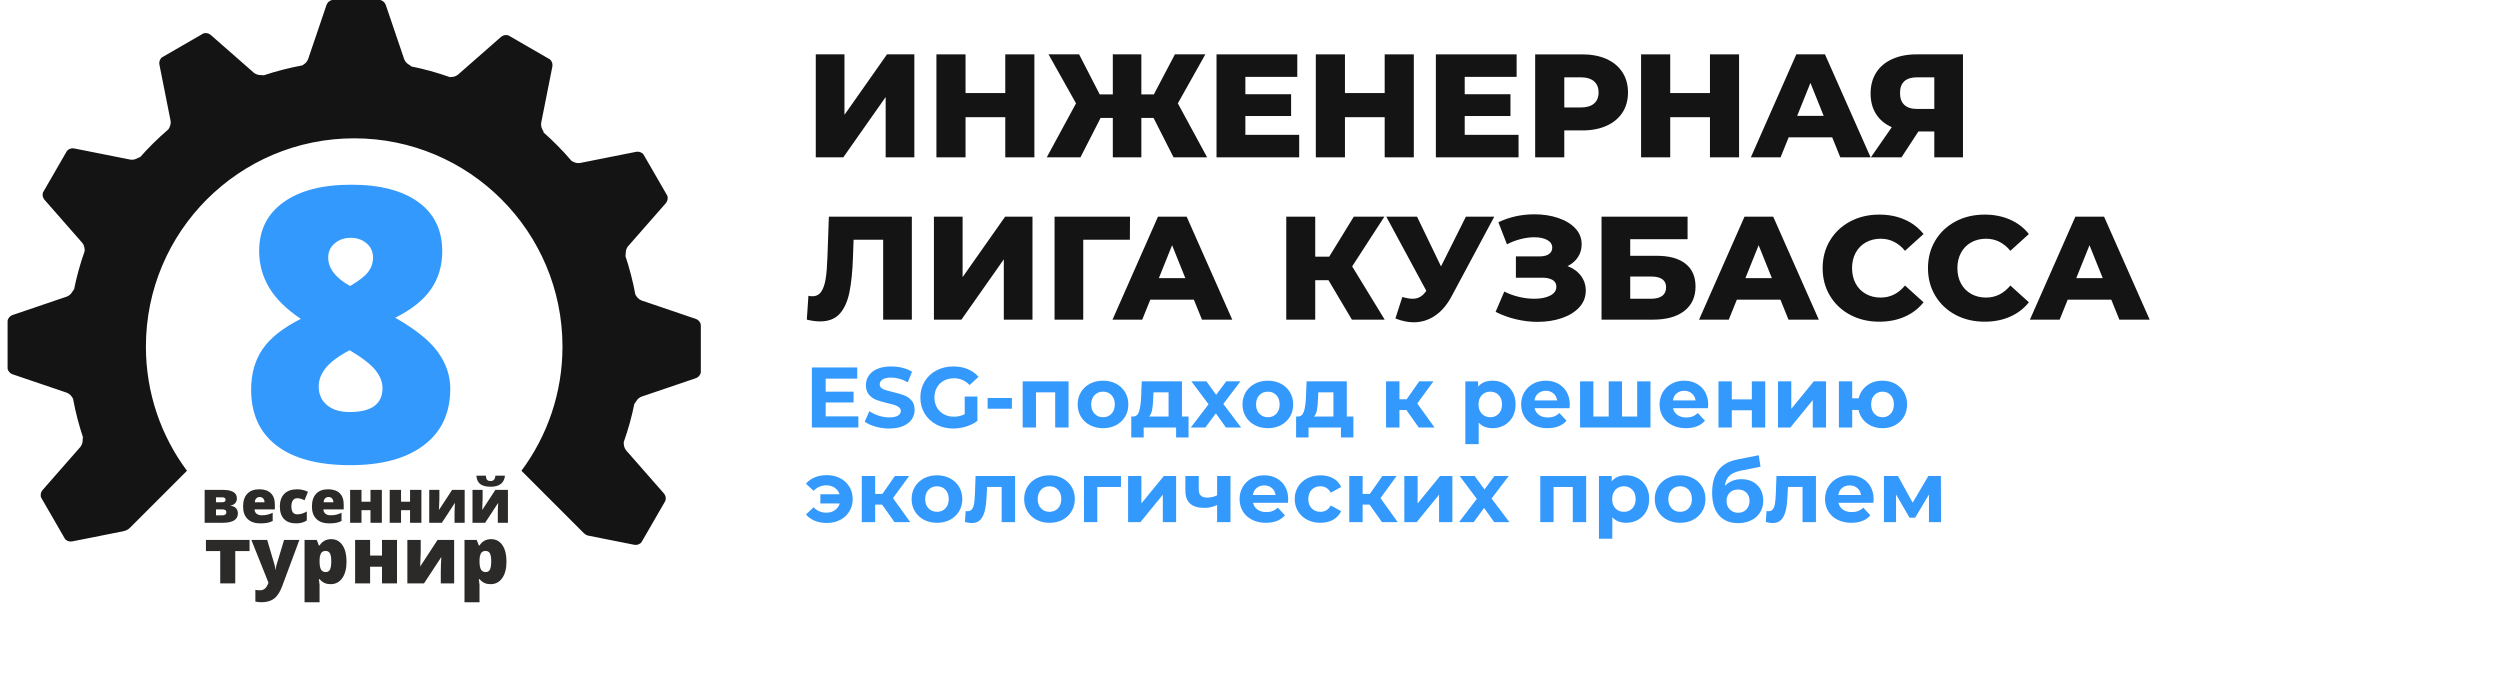 <?xml version="1.0" encoding="UTF-8"?> <svg xmlns="http://www.w3.org/2000/svg" xmlns:xlink="http://www.w3.org/1999/xlink" xmlns:xodm="http://www.corel.com/coreldraw/odm/2003" xml:space="preserve" width="3036px" height="850px" version="1.1" style="shape-rendering:geometricPrecision; text-rendering:geometricPrecision; image-rendering:optimizeQuality; fill-rule:evenodd; clip-rule:evenodd" viewBox="0 0 1399.69 391.92"> <defs> <style type="text/css"> .fil4 {fill:none} .fil3 {fill:#141414} .fil2 {fill:#2B2A29;fill-rule:nonzero} .fil0 {fill:#141414;fill-rule:nonzero} .fil1 {fill:#3399FD;fill-rule:nonzero} </style> </defs> <g id="Слой_x0020_1">  <polygon class="fil0" points="456.71,30.44 472.77,30.44 472.77,64.3 496.58,30.44 511.9,30.44 511.9,88.1 495.84,88.1 495.84,54.33 472.12,88.1 456.71,88.1 "></polygon> <polygon id="1" class="fil0" points="579.12,30.44 579.12,88.1 562.81,88.1 562.81,65.62 540.57,65.62 540.57,88.1 524.26,88.1 524.26,30.44 540.57,30.44 540.57,52.11 562.81,52.11 562.81,30.44 "></polygon> <polygon id="2" class="fil0" points="645.84,66.03 639.01,66.03 639.01,88.1 623.03,88.1 623.03,66.03 616.19,66.03 604.9,88.1 586.04,88.1 602.43,57.87 587.03,30.44 604.16,30.44 615.69,52.85 623.03,52.85 623.03,30.44 639.01,30.44 639.01,52.85 646.01,52.85 657.79,30.44 674.84,30.44 659.44,57.87 675.83,88.1 657.05,88.1 "></polygon> <polygon id="3" class="fil0" points="727.39,75.5 727.39,88.1 681.1,88.1 681.1,30.44 726.32,30.44 726.32,43.04 697.25,43.04 697.25,52.76 722.86,52.76 722.86,64.96 697.25,64.96 697.25,75.5 "></polygon> <polygon id="4" class="fil0" points="791.57,30.44 791.57,88.1 775.26,88.1 775.26,65.62 753.01,65.62 753.01,88.1 736.7,88.1 736.7,30.44 753.01,30.44 753.01,52.11 775.26,52.11 775.26,30.44 "></polygon> <polygon id="5" class="fil0" points="850.22,75.5 850.22,88.1 803.92,88.1 803.92,30.44 849.14,30.44 849.14,43.04 820.07,43.04 820.07,52.76 845.69,52.76 845.69,64.96 820.07,64.96 820.07,75.5 "></polygon> <path id="6" class="fil0" d="M885.88 30.44c5.22,0 9.75,0.87 13.6,2.6 3.84,1.73 6.81,4.2 8.89,7.41 2.09,3.21 3.13,6.99 3.13,11.33 0,4.34 -1.04,8.1 -3.13,11.28 -2.08,3.19 -5.05,5.64 -8.89,7.37 -3.85,1.73 -8.38,2.6 -13.6,2.6l-10.05 0 0 15.07 -16.31 0 0 -57.66 26.36 0zm-0.98 29.74c3.35,0 5.87,-0.73 7.57,-2.18 1.71,-1.46 2.56,-3.53 2.56,-6.22 0,-2.69 -0.85,-4.78 -2.56,-6.26 -1.7,-1.49 -4.22,-2.23 -7.57,-2.23l-9.07 0 0 16.89 9.07 0z"></path> <polygon id="7" class="fil0" points="973.7,30.44 973.7,88.1 957.39,88.1 957.39,65.62 935.14,65.62 935.14,88.1 918.83,88.1 918.83,30.44 935.14,30.44 935.14,52.11 957.39,52.11 957.39,30.44 "></polygon> <path id="8" class="fil0" d="M1025.84 76.9l-24.38 0 -4.53 11.2 -16.64 0 25.45 -57.66 16.06 0 25.54 57.66 -16.97 0 -4.53 -11.2zm-4.78 -12.03l-7.41 -18.45 -7.42 18.45 14.83 0z"></path> <path id="9" class="fil0" d="M1099.07 30.44l0 57.66 -16.06 0 0 -14.49 -8.9 0 -9.47 14.49 -17.14 0 11.7 -16.88c-3.84,-1.71 -6.78,-4.16 -8.81,-7.38 -2.04,-3.21 -3.05,-7.04 -3.05,-11.49 0,-4.5 1.04,-8.4 3.13,-11.69 2.09,-3.3 5.08,-5.83 8.98,-7.58 3.9,-1.76 8.45,-2.64 13.67,-2.64l25.95 0zm-25.62 12.85c-6.42,0 -9.64,2.94 -9.64,8.82 0,2.91 0.81,5.12 2.43,6.63 1.62,1.51 3.97,2.26 7.05,2.26l9.72 0 0 -17.71 -9.56 0z"></path> <path id="10" class="fil0" d="M510.5 121.32l0 57.66 -16.06 0 0 -44.73 -16.56 0 -0.33 9.39c-0.27,8.24 -0.95,14.94 -2.02,20.1 -1.07,5.16 -2.89,9.16 -5.47,11.99 -2.58,2.82 -6.24,4.24 -10.96,4.24 -2.2,0 -4.67,-0.33 -7.41,-0.99l0.9 -13.35c0.72,0.17 1.46,0.25 2.23,0.25 2.14,0 3.79,-0.85 4.94,-2.55 1.15,-1.7 1.98,-4.08 2.47,-7.13 0.5,-3.04 0.82,-7.01 0.99,-11.9l0.82 -22.98 46.46 0z"></path> <polygon id="11" class="fil0" points="522.86,121.32 538.92,121.32 538.92,155.17 562.73,121.32 578.05,121.32 578.05,178.98 561.99,178.98 561.99,145.21 538.26,178.98 522.86,178.98 "></polygon> <polygon id="12" class="fil0" points="632.58,134.25 606.47,134.25 606.47,178.98 590.41,178.98 590.41,121.32 632.66,121.32 "></polygon> <path id="13" class="fil0" d="M668.41 167.78l-24.38 0 -4.53 11.2 -16.64 0 25.46 -57.66 16.06 0 25.53 57.66 -16.96 0 -4.54 -11.2zm-4.77 -12.03l-7.42 -18.45 -7.41 18.45 14.83 0z"></path> <polygon id="14" class="fil0" points="743.79,156.9 736.37,156.9 736.37,178.98 720.15,178.98 720.15,121.32 736.37,121.32 736.37,143.72 744.2,143.72 757.96,121.32 775.09,121.32 757.05,149.16 775.26,178.98 756.89,178.98 "></polygon> <path id="15" class="fil0" d="M836.62 121.32l-23.88 44.56c-2.53,4.78 -5.62,8.4 -9.27,10.88 -3.65,2.47 -7.65,3.7 -11.99,3.7 -3.18,0 -6.59,-0.71 -10.21,-2.14l3.87 -12.03c2.25,0.66 4.17,0.99 5.77,0.99 1.59,0 3,-0.35 4.24,-1.07 1.23,-0.71 2.37,-1.84 3.42,-3.38l-22.41 -41.51 17.22 0 13.42 27.84 13.93 -27.84 15.89 0z"></path> <path id="16" class="fil0" d="M877.65 149c3.18,1.2 5.68,3.02 7.49,5.43 1.82,2.42 2.72,5.19 2.72,8.32 0,3.57 -1.21,6.67 -3.62,9.31 -2.42,2.64 -5.69,4.65 -9.81,6.06 -4.11,1.4 -8.65,2.1 -13.59,2.1 -3.9,0 -7.86,-0.47 -11.9,-1.41 -4.04,-0.93 -7.89,-2.33 -11.57,-4.2l4.86 -11.36c2.58,1.31 5.34,2.32 8.27,3 2.94,0.69 5.78,1.03 8.53,1.03 3.62,0 6.59,-0.59 8.9,-1.77 2.3,-1.18 3.46,-2.84 3.46,-4.98 0,-1.7 -0.72,-2.97 -2.15,-3.79 -1.42,-0.83 -3.35,-1.24 -5.76,-1.24l-14.75 0 0 -11.94 13.43 0c2.2,0 3.9,-0.44 5.11,-1.32 1.21,-0.88 1.81,-2.06 1.81,-3.54 0,-1.87 -0.93,-3.31 -2.8,-4.33 -1.87,-1.01 -4.28,-1.52 -7.25,-1.52 -2.42,0 -4.97,0.34 -7.66,1.03 -2.69,0.69 -5.25,1.66 -7.66,2.92l-4.78 -12.35c6.15,-2.97 12.91,-4.45 20.26,-4.45 4.73,0 9.11,0.67 13.14,2.02 4.04,1.34 7.25,3.28 9.64,5.8 2.39,2.53 3.58,5.52 3.58,8.98 0,2.69 -0.7,5.1 -2.1,7.21 -1.4,2.12 -3.33,3.78 -5.8,4.99z"></path> <path id="17" class="fil0" d="M896.68 121.32l48.18 0 0 12.6 -32.12 0 0 9.31 14.91 0c6.97,0 12.33,1.48 16.06,4.45 3.74,2.96 5.6,7.22 5.6,12.77 0,5.82 -2.08,10.36 -6.26,13.63 -4.17,3.27 -10.02,4.9 -17.54,4.9l-28.83 0 0 -57.66zm27.76 45.96c2.74,0 4.83,-0.55 6.26,-1.65 1.42,-1.09 2.14,-2.66 2.14,-4.69 0,-4.06 -2.8,-6.1 -8.4,-6.1l-11.7 0 0 12.44 11.7 0z"></path> <path id="18" class="fil0" d="M996.84 167.78l-24.38 0 -4.53 11.2 -16.64 0 25.45 -57.66 16.07 0 25.53 57.66 -16.97 0 -4.53 -11.2zm-4.77 -12.03l-7.42 -18.45 -7.41 18.45 14.83 0z"></path> <path id="19" class="fil0" d="M1052.2 180.13c-6.04,0 -11.46,-1.27 -16.27,-3.83 -4.8,-2.55 -8.58,-6.11 -11.33,-10.67 -2.74,-4.55 -4.11,-9.72 -4.11,-15.48 0,-5.77 1.37,-10.93 4.11,-15.49 2.75,-4.56 6.53,-8.11 11.33,-10.67 4.81,-2.55 10.23,-3.83 16.27,-3.83 5.27,0 10.02,0.94 14.25,2.81 4.23,1.86 7.74,4.55 10.54,8.07l-10.38 9.39c-3.73,-4.5 -8.26,-6.76 -13.59,-6.76 -3.13,0 -5.91,0.69 -8.36,2.06 -2.44,1.38 -4.34,3.31 -5.68,5.81 -1.35,2.5 -2.02,5.37 -2.02,8.61 0,3.24 0.67,6.11 2.02,8.61 1.34,2.5 3.24,4.43 5.68,5.8 2.45,1.38 5.23,2.06 8.36,2.06 5.33,0 9.86,-2.25 13.59,-6.75l10.38 9.39c-2.8,3.51 -6.31,6.21 -10.54,8.07 -4.23,1.87 -8.98,2.8 -14.25,2.8z"></path> <path id="20" class="fil0" d="M1111.18 180.13c-6.04,0 -11.46,-1.27 -16.27,-3.83 -4.8,-2.55 -8.58,-6.11 -11.33,-10.67 -2.74,-4.55 -4.11,-9.72 -4.11,-15.48 0,-5.77 1.37,-10.93 4.11,-15.49 2.75,-4.56 6.53,-8.11 11.33,-10.67 4.81,-2.55 10.23,-3.83 16.27,-3.83 5.27,0 10.02,0.94 14.25,2.81 4.23,1.86 7.74,4.55 10.54,8.07l-10.37 9.39c-3.74,-4.5 -8.27,-6.76 -13.6,-6.76 -3.13,0 -5.91,0.69 -8.36,2.06 -2.44,1.38 -4.34,3.31 -5.68,5.81 -1.35,2.5 -2.02,5.37 -2.02,8.61 0,3.24 0.67,6.11 2.02,8.61 1.34,2.5 3.24,4.43 5.68,5.8 2.45,1.38 5.23,2.06 8.36,2.06 5.33,0 9.86,-2.25 13.6,-6.75l10.37 9.39c-2.8,3.51 -6.31,6.21 -10.54,8.07 -4.23,1.87 -8.98,2.8 -14.25,2.8z"></path> <path id="21" class="fil0" d="M1182.1 167.78l-24.38 0 -4.53 11.2 -16.64 0 25.45 -57.66 16.07 0 25.53 57.66 -16.97 0 -4.53 -11.2zm-4.77 -12.03l-7.42 -18.45 -7.41 18.45 14.83 0z"></path> <polygon id="22" class="fil1" points="480.55,233.14 480.55,239.38 454.52,239.38 454.52,205.76 479.92,205.76 479.92,212.01 462.25,212.01 462.25,219.31 477.86,219.31 477.86,225.36 462.25,225.36 462.25,233.14 "></polygon> <path id="23" class="fil1" d="M497.79 239.95c-2.66,0 -5.23,-0.36 -7.71,-1.08 -2.48,-0.72 -4.47,-1.65 -5.98,-2.8l2.64 -5.86c1.44,1.05 3.16,1.9 5.14,2.54 1.99,0.64 3.97,0.96 5.96,0.96 2.21,0 3.84,-0.33 4.89,-0.98 1.06,-0.66 1.59,-1.53 1.59,-2.62 0,-0.8 -0.31,-1.46 -0.94,-1.99 -0.62,-0.53 -1.42,-0.96 -2.4,-1.28 -0.98,-0.32 -2.3,-0.67 -3.96,-1.05 -2.56,-0.61 -4.66,-1.22 -6.29,-1.83 -1.63,-0.6 -3.03,-1.58 -4.2,-2.93 -1.17,-1.34 -1.76,-3.13 -1.76,-5.37 0,-1.96 0.53,-3.73 1.59,-5.31 1.06,-1.59 2.65,-2.84 4.78,-3.77 2.13,-0.93 4.73,-1.39 7.8,-1.39 2.15,0 4.24,0.25 6.29,0.76 2.05,0.52 3.84,1.25 5.38,2.21l-2.4 5.91c-3.11,-1.76 -6.21,-2.64 -9.32,-2.64 -2.17,0 -3.78,0.35 -4.82,1.06 -1.04,0.7 -1.56,1.63 -1.56,2.78 0,1.15 0.6,2.01 1.8,2.57 1.2,0.56 3.03,1.11 5.5,1.66 2.56,0.61 4.65,1.21 6.29,1.82 1.63,0.61 3.03,1.57 4.2,2.88 1.17,1.32 1.75,3.09 1.75,5.33 0,1.92 -0.54,3.68 -1.61,5.26 -1.07,1.59 -2.68,2.84 -4.82,3.77 -2.15,0.93 -4.76,1.39 -7.83,1.39z"></path> <path id="24" class="fil1" d="M540.1 222.04l7.1 0 0 13.64c-1.82,1.38 -3.93,2.43 -6.34,3.17 -2.4,0.74 -4.81,1.1 -7.25,1.1 -3.49,0 -6.62,-0.74 -9.41,-2.23 -2.78,-1.49 -4.97,-3.55 -6.55,-6.19 -1.59,-2.64 -2.38,-5.63 -2.38,-8.96 0,-3.33 0.79,-6.31 2.38,-8.96 1.58,-2.64 3.78,-4.7 6.6,-6.19 2.82,-1.49 5.99,-2.23 9.51,-2.23 2.94,0 5.62,0.49 8.02,1.49 2.4,0.99 4.42,2.43 6.05,4.32l-5 4.61c-2.4,-2.53 -5.29,-3.8 -8.69,-3.8 -2.14,0 -4.05,0.45 -5.71,1.35 -1.67,0.89 -2.96,2.16 -3.89,3.79 -0.93,1.63 -1.4,3.51 -1.4,5.62 0,2.08 0.47,3.94 1.4,5.57 0.93,1.63 2.21,2.91 3.86,3.82 1.65,0.91 3.53,1.37 5.65,1.37 2.24,0 4.25,-0.48 6.05,-1.44l0 -9.85z"></path> <polygon id="25" class="fil1" points="552.92,222.86 566.51,222.86 566.51,228.86 552.92,228.86 "></polygon> <polygon id="26" class="fil1" points="598.25,213.54 598.25,239.38 590.76,239.38 590.76,219.69 580,219.69 580,239.38 572.56,239.38 572.56,213.54 "></polygon> <path id="27" class="fil1" d="M617.56 239.76c-2.72,0 -5.16,-0.57 -7.33,-1.7 -2.16,-1.14 -3.85,-2.72 -5.06,-4.73 -1.22,-2.02 -1.83,-4.31 -1.83,-6.87 0,-2.56 0.61,-4.85 1.83,-6.87 1.21,-2.01 2.9,-3.59 5.06,-4.73 2.17,-1.13 4.61,-1.7 7.33,-1.7 2.72,0 5.15,0.57 7.3,1.7 2.14,1.14 3.82,2.72 5.04,4.73 1.22,2.02 1.82,4.31 1.82,6.87 0,2.56 -0.6,4.85 -1.82,6.87 -1.22,2.01 -2.9,3.59 -5.04,4.73 -2.15,1.13 -4.58,1.7 -7.3,1.7zm0 -6.14c1.92,0 3.5,-0.65 4.73,-1.95 1.23,-1.3 1.85,-3.03 1.85,-5.21 0,-2.18 -0.62,-3.91 -1.85,-5.21 -1.23,-1.3 -2.81,-1.94 -4.73,-1.94 -1.92,0 -3.51,0.64 -4.76,1.94 -1.25,1.3 -1.87,3.03 -1.87,5.21 0,2.18 0.62,3.91 1.87,5.21 1.25,1.3 2.84,1.95 4.76,1.95z"></path> <path id="28" class="fil1" d="M665.44 233.23l0 11.72 -6.97 0 0 -5.57 -18.15 0 0 5.57 -6.96 0 0 -11.72 1.05 0c1.6,-0.03 2.71,-0.97 3.32,-2.83 0.61,-1.86 0.99,-4.5 1.15,-7.93l0.34 -8.93 22.52 0 0 19.69 3.7 0zm-19.79 -10.23c-0.1,2.63 -0.29,4.77 -0.6,6.44 -0.3,1.66 -0.87,2.93 -1.7,3.79l10.9 0 0 -13.54 -8.45 0 -0.15 3.31z"></path> <polygon id="29" class="fil1" points="686.37,239.38 680.71,231.45 674.85,239.38 666.69,239.38 676.63,226.36 667.02,213.54 675.43,213.54 680.9,221.08 686.52,213.54 694.49,213.54 684.89,226.17 694.87,239.38 "></polygon> <path id="30" class="fil1" d="M709.86 239.76c-2.72,0 -5.16,-0.57 -7.33,-1.7 -2.16,-1.14 -3.85,-2.72 -5.06,-4.73 -1.22,-2.02 -1.83,-4.31 -1.83,-6.87 0,-2.56 0.61,-4.85 1.83,-6.87 1.21,-2.01 2.9,-3.59 5.06,-4.73 2.17,-1.13 4.61,-1.7 7.33,-1.7 2.72,0 5.15,0.57 7.3,1.7 2.14,1.14 3.82,2.72 5.04,4.73 1.22,2.02 1.82,4.31 1.82,6.87 0,2.56 -0.6,4.85 -1.82,6.87 -1.22,2.01 -2.9,3.59 -5.04,4.73 -2.15,1.13 -4.58,1.7 -7.3,1.7zm0 -6.14c1.92,0 3.5,-0.65 4.73,-1.95 1.23,-1.3 1.85,-3.03 1.85,-5.21 0,-2.18 -0.62,-3.91 -1.85,-5.21 -1.23,-1.3 -2.81,-1.94 -4.73,-1.94 -1.92,0 -3.51,0.64 -4.76,1.94 -1.24,1.3 -1.87,3.03 -1.87,5.21 0,2.18 0.63,3.91 1.87,5.21 1.25,1.3 2.84,1.95 4.76,1.95z"></path> <path id="31" class="fil1" d="M757.74 233.23l0 11.72 -6.97 0 0 -5.57 -18.15 0 0 5.57 -6.96 0 0 -11.72 1.05 0c1.6,-0.03 2.71,-0.97 3.32,-2.83 0.61,-1.86 0.99,-4.5 1.15,-7.93l0.34 -8.93 22.52 0 0 19.69 3.7 0zm-19.79 -10.23c-0.09,2.63 -0.29,4.77 -0.6,6.44 -0.3,1.66 -0.87,2.93 -1.7,3.79l10.9 0 0 -13.54 -8.45 0 -0.15 3.31z"></path> <polygon id="32" class="fil1" points="787.42,229.58 783.53,229.58 783.53,239.38 776.03,239.38 776.03,213.54 783.53,213.54 783.53,223.58 787.56,223.58 794.57,213.54 802.54,213.54 793.51,225.93 803.17,239.38 794.33,239.38 "></polygon> <path id="33" class="fil1" d="M835.68 213.16c2.4,0 4.58,0.55 6.55,1.66 1.97,1.1 3.52,2.65 4.64,4.65 1.12,2 1.68,4.33 1.68,6.99 0,2.66 -0.56,4.99 -1.68,6.99 -1.12,2 -2.67,3.55 -4.64,4.66 -1.97,1.1 -4.15,1.65 -6.55,1.65 -3.3,0 -5.89,-1.04 -7.78,-3.12l0 12.06 -7.49 0 0 -35.16 7.15 0 0 2.98c1.86,-2.24 4.56,-3.36 8.12,-3.36zm-1.3 20.46c1.92,0 3.5,-0.65 4.73,-1.95 1.23,-1.3 1.85,-3.03 1.85,-5.21 0,-2.18 -0.62,-3.91 -1.85,-5.21 -1.23,-1.3 -2.81,-1.94 -4.73,-1.94 -1.92,0 -3.5,0.64 -4.73,1.94 -1.23,1.3 -1.85,3.03 -1.85,5.21 0,2.18 0.62,3.91 1.85,5.21 1.23,1.3 2.81,1.95 4.73,1.95z"></path> <path id="34" class="fil1" d="M878.9 226.56c0,0.09 -0.05,0.76 -0.15,2.01l-19.54 0c0.35,1.6 1.18,2.87 2.5,3.8 1.31,0.93 2.94,1.39 4.9,1.39 1.34,0 2.53,-0.2 3.57,-0.6 1.04,-0.4 2.01,-1.03 2.91,-1.9l3.98 4.33c-2.43,2.78 -5.98,4.17 -10.66,4.17 -2.91,0 -5.49,-0.57 -7.73,-1.7 -2.24,-1.14 -3.97,-2.72 -5.19,-4.73 -1.21,-2.02 -1.82,-4.31 -1.82,-6.87 0,-2.53 0.6,-4.81 1.8,-6.84 1.2,-2.04 2.85,-3.62 4.95,-4.76 2.09,-1.13 4.44,-1.7 7.03,-1.7 2.53,0 4.82,0.54 6.87,1.63 2.05,1.09 3.66,2.65 4.83,4.68 1.16,2.04 1.75,4.4 1.75,7.09zm-13.4 -7.74c-1.7,0 -3.12,0.49 -4.27,1.45 -1.16,0.96 -1.86,2.27 -2.12,3.93l12.73 0c-0.26,-1.63 -0.96,-2.93 -2.11,-3.91 -1.16,-0.98 -2.56,-1.47 -4.23,-1.47z"></path> <polygon id="35" class="fil1" points="924.09,213.54 924.09,239.38 884.66,239.38 884.66,213.54 892.11,213.54 892.11,233.23 900.7,233.23 900.7,213.54 908.15,213.54 908.15,233.23 916.65,233.23 916.65,213.54 "></polygon> <path id="36" class="fil1" d="M956.41 226.56c0,0.09 -0.05,0.76 -0.15,2.01l-19.54 0c0.35,1.6 1.18,2.87 2.5,3.8 1.31,0.93 2.94,1.39 4.89,1.39 1.35,0 2.54,-0.2 3.58,-0.6 1.04,-0.4 2.01,-1.03 2.91,-1.9l3.98 4.33c-2.43,2.78 -5.98,4.17 -10.66,4.17 -2.91,0 -5.49,-0.57 -7.73,-1.7 -2.24,-1.14 -3.97,-2.72 -5.19,-4.73 -1.21,-2.02 -1.82,-4.31 -1.82,-6.87 0,-2.53 0.6,-4.81 1.8,-6.84 1.2,-2.04 2.85,-3.62 4.95,-4.76 2.09,-1.13 4.44,-1.7 7.03,-1.7 2.53,0 4.82,0.54 6.87,1.63 2.05,1.09 3.66,2.65 4.83,4.68 1.16,2.04 1.75,4.4 1.75,7.09zm-13.4 -7.74c-1.7,0 -3.12,0.49 -4.27,1.45 -1.16,0.96 -1.86,2.27 -2.12,3.93l12.73 0c-0.26,-1.63 -0.96,-2.93 -2.11,-3.91 -1.16,-0.98 -2.57,-1.47 -4.23,-1.47z"></path> <polygon id="37" class="fil1" points="962.17,213.54 969.61,213.54 969.61,223.63 980.85,223.63 980.85,213.54 988.34,213.54 988.34,239.38 980.85,239.38 980.85,229.73 969.61,229.73 969.61,239.38 962.17,239.38 "></polygon> <polygon id="38" class="fil1" points="995.5,213.54 1002.94,213.54 1002.94,228.91 1015.52,213.54 1022.39,213.54 1022.39,239.38 1014.95,239.38 1014.95,224.01 1002.41,239.38 995.5,239.38 "></polygon> <path id="39" class="fil1" d="M1054.04 213.16c2.62,0 4.98,0.57 7.06,1.7 2.08,1.14 3.71,2.72 4.9,4.73 1.18,2.02 1.77,4.31 1.77,6.87 0,2.56 -0.59,4.85 -1.77,6.87 -1.19,2.01 -2.82,3.59 -4.9,4.73 -2.08,1.13 -4.44,1.7 -7.06,1.7 -2.27,0 -4.35,-0.42 -6.24,-1.27 -1.89,-0.85 -3.46,-2.05 -4.71,-3.6 -1.25,-1.55 -2.08,-3.34 -2.5,-5.36l-3.55 0 0 9.85 -7.44 0 0 -25.84 7.44 0 0 9.51 3.6 0c0.74,-3.01 2.31,-5.41 4.71,-7.2 2.4,-1.8 5.3,-2.69 8.69,-2.69zm0 20.46c1.82,0 3.34,-0.65 4.54,-1.95 1.2,-1.3 1.8,-3.03 1.8,-5.21 0,-2.21 -0.6,-3.95 -1.8,-5.23 -1.2,-1.28 -2.72,-1.92 -4.54,-1.92 -1.86,0 -3.39,0.64 -4.59,1.92 -1.2,1.28 -1.8,3.02 -1.8,5.23 0,2.18 0.6,3.91 1.8,5.21 1.2,1.3 2.73,1.95 4.59,1.95z"></path> <path id="40" class="fil1" d="M462.88 266.04c2.78,0 5.27,0.57 7.46,1.71 2.2,1.13 3.92,2.72 5.17,4.77 1.24,2.05 1.87,4.36 1.87,6.92 0,2.56 -0.63,4.87 -1.87,6.91 -1.25,2.05 -2.97,3.65 -5.17,4.78 -2.19,1.14 -4.68,1.71 -7.46,1.71 -2.47,0 -4.7,-0.41 -6.7,-1.23 -2,-0.81 -3.66,-1.99 -4.97,-3.53l4.27 -4.03c1.95,2.02 4.32,3.02 7.11,3.02 1.85,0 3.46,-0.46 4.8,-1.39 1.34,-0.93 2.26,-2.19 2.74,-3.79l-10.86 0 0 -5.14 10.76 0c-0.51,-1.54 -1.42,-2.75 -2.74,-3.65 -1.31,-0.9 -2.88,-1.34 -4.7,-1.34 -2.76,0 -5.13,1.02 -7.11,3.07l-4.27 -3.99c1.31,-1.57 2.97,-2.76 4.97,-3.57 2,-0.82 4.23,-1.23 6.7,-1.23z"></path> <polygon id="41" class="fil1" points="493.85,282.56 489.96,282.56 489.96,292.36 482.47,292.36 482.47,266.52 489.96,266.52 489.96,276.56 493.99,276.56 501.01,266.52 508.98,266.52 499.95,278.91 509.6,292.36 500.77,292.36 "></polygon> <path id="42" class="fil1" d="M524.58 292.74c-2.72,0 -5.16,-0.57 -7.32,-1.7 -2.16,-1.14 -3.85,-2.72 -5.07,-4.73 -1.21,-2.02 -1.82,-4.31 -1.82,-6.87 0,-2.56 0.61,-4.85 1.82,-6.87 1.22,-2.02 2.91,-3.59 5.07,-4.73 2.16,-1.13 4.6,-1.7 7.32,-1.7 2.73,0 5.16,0.57 7.3,1.7 2.15,1.14 3.83,2.71 5.05,4.73 1.21,2.02 1.82,4.31 1.82,6.87 0,2.56 -0.61,4.85 -1.82,6.87 -1.22,2.01 -2.9,3.59 -5.05,4.73 -2.14,1.13 -4.57,1.7 -7.3,1.7zm0 -6.15c1.93,0 3.5,-0.64 4.74,-1.94 1.23,-1.3 1.84,-3.03 1.84,-5.21 0,-2.18 -0.61,-3.91 -1.84,-5.21 -1.24,-1.3 -2.81,-1.95 -4.74,-1.95 -1.92,0 -3.5,0.65 -4.75,1.95 -1.25,1.3 -1.87,3.03 -1.87,5.21 0,2.18 0.62,3.91 1.87,5.21 1.25,1.3 2.83,1.94 4.75,1.94z"></path> <path id="43" class="fil1" d="M568.29 266.52l0 25.84 -7.5 0 0 -19.69 -8.16 0 -0.24 4.56c-0.13,3.39 -0.45,6.21 -0.96,8.45 -0.51,2.24 -1.35,4 -2.5,5.28 -1.15,1.29 -2.75,1.93 -4.8,1.93 -1.09,0 -2.39,-0.2 -3.89,-0.58l0.38 -6.15c0.52,0.07 0.88,0.1 1.11,0.1 1.12,0 1.96,-0.41 2.52,-1.23 0.56,-0.81 0.94,-1.85 1.13,-3.12 0.19,-1.26 0.33,-2.94 0.43,-5.02l0.38 -10.37 22.1 0z"></path> <path id="44" class="fil1" d="M587.59 292.74c-2.72,0 -5.16,-0.57 -7.32,-1.7 -2.16,-1.14 -3.85,-2.72 -5.07,-4.73 -1.22,-2.02 -1.82,-4.31 -1.82,-6.87 0,-2.56 0.6,-4.85 1.82,-6.87 1.22,-2.02 2.91,-3.59 5.07,-4.73 2.16,-1.13 4.6,-1.7 7.32,-1.7 2.72,0 5.16,0.57 7.3,1.7 2.14,1.14 3.83,2.71 5.04,4.73 1.22,2.02 1.83,4.31 1.83,6.87 0,2.56 -0.61,4.85 -1.83,6.87 -1.21,2.01 -2.9,3.59 -5.04,4.73 -2.14,1.13 -4.58,1.7 -7.3,1.7zm0 -6.15c1.92,0 3.5,-0.64 4.73,-1.94 1.23,-1.3 1.85,-3.03 1.85,-5.21 0,-2.18 -0.62,-3.91 -1.85,-5.21 -1.23,-1.3 -2.81,-1.95 -4.73,-1.95 -1.92,0 -3.51,0.65 -4.75,1.95 -1.25,1.3 -1.88,3.03 -1.88,5.21 0,2.18 0.63,3.91 1.88,5.21 1.24,1.3 2.83,1.94 4.75,1.94z"></path> <polygon id="45" class="fil1" points="627.59,272.67 614.34,272.67 614.34,292.36 606.9,292.36 606.9,266.52 627.59,266.52 "></polygon> <polygon id="46" class="fil1" points="631.58,266.52 639.02,266.52 639.02,281.89 651.6,266.52 658.47,266.52 658.47,292.36 651.03,292.36 651.03,276.99 638.49,292.36 631.58,292.36 "></polygon> <path id="47" class="fil1" d="M688.92 266.52l0 25.84 -7.49 0 0 -9.61c-2.18,1.09 -4.58,1.64 -7.21,1.64 -3.49,0 -6.12,-0.8 -7.9,-2.38 -1.77,-1.59 -2.66,-4.04 -2.66,-7.37l0 -8.12 7.49 0 0 7.64c0,1.57 0.41,2.7 1.23,3.41 0.81,0.7 1.99,1.05 3.53,1.05 1.95,0 3.79,-0.41 5.52,-1.25l0 -10.85 7.49 0z"></path> <path id="48" class="fil1" d="M721.24 279.54c0,0.09 -0.05,0.76 -0.15,2.01l-19.54 0c0.35,1.6 1.18,2.87 2.5,3.8 1.31,0.92 2.94,1.39 4.89,1.39 1.35,0 2.54,-0.2 3.58,-0.6 1.04,-0.4 2.01,-1.03 2.91,-1.9l3.98 4.32c-2.43,2.79 -5.98,4.18 -10.66,4.18 -2.91,0 -5.49,-0.57 -7.73,-1.7 -2.24,-1.14 -3.97,-2.72 -5.19,-4.73 -1.21,-2.02 -1.82,-4.31 -1.82,-6.87 0,-2.53 0.6,-4.81 1.8,-6.84 1.2,-2.04 2.85,-3.62 4.95,-4.76 2.09,-1.13 4.44,-1.7 7.03,-1.7 2.53,0 4.82,0.54 6.87,1.63 2.05,1.09 3.66,2.65 4.83,4.68 1.16,2.03 1.75,4.4 1.75,7.09zm-13.4 -7.74c-1.7,0 -3.12,0.48 -4.27,1.44 -1.16,0.96 -1.86,2.28 -2.12,3.94l12.73 0c-0.26,-1.63 -0.96,-2.94 -2.11,-3.91 -1.16,-0.98 -2.57,-1.47 -4.23,-1.47z"></path> <path id="49" class="fil1" d="M739.3 292.74c-2.76,0 -5.23,-0.57 -7.42,-1.7 -2.2,-1.14 -3.91,-2.72 -5.14,-4.73 -1.24,-2.02 -1.85,-4.31 -1.85,-6.87 0,-2.56 0.61,-4.85 1.85,-6.87 1.23,-2.02 2.94,-3.59 5.14,-4.73 2.19,-1.13 4.66,-1.7 7.42,-1.7 2.72,0 5.09,0.57 7.13,1.7 2.03,1.14 3.51,2.76 4.44,4.88l-5.81 3.12c-1.35,-2.37 -3.28,-3.56 -5.81,-3.56 -1.96,0 -3.57,0.64 -4.85,1.92 -1.28,1.29 -1.92,3.03 -1.92,5.24 0,2.21 0.64,3.95 1.92,5.23 1.28,1.28 2.89,1.92 4.85,1.92 2.56,0 4.5,-1.18 5.81,-3.55l5.81 3.17c-0.93,2.05 -2.41,3.65 -4.44,4.8 -2.04,1.16 -4.41,1.73 -7.13,1.73z"></path> <polygon id="50" class="fil1" points="766.81,282.56 762.92,282.56 762.92,292.36 755.43,292.36 755.43,266.52 762.92,266.52 762.92,276.56 766.96,276.56 773.97,266.52 781.94,266.52 772.91,278.91 782.56,292.36 773.73,292.36 "></polygon> <polygon id="51" class="fil1" points="786.26,266.52 793.71,266.52 793.71,281.89 806.29,266.52 813.16,266.52 813.16,292.36 805.71,292.36 805.71,276.99 793.18,292.36 786.26,292.36 "></polygon> <polygon id="52" class="fil1" points="836.59,292.36 830.92,284.43 825.07,292.36 816.9,292.36 826.84,279.34 817.24,266.52 825.64,266.52 831.12,274.06 836.73,266.52 844.71,266.52 835.1,279.15 845.09,292.36 "></polygon> <polygon id="53" class="fil1" points="888.07,266.52 888.07,292.36 880.58,292.36 880.58,272.67 869.82,272.67 869.82,292.36 862.38,292.36 862.38,266.52 "></polygon> <path id="54" class="fil1" d="M910.5 266.14c2.4,0 4.58,0.55 6.55,1.65 1.97,1.11 3.52,2.66 4.64,4.66 1.12,2 1.68,4.33 1.68,6.99 0,2.66 -0.56,4.99 -1.68,6.99 -1.12,2 -2.67,3.55 -4.64,4.65 -1.97,1.11 -4.15,1.66 -6.55,1.66 -3.3,0 -5.89,-1.04 -7.78,-3.12l0 12.05 -7.49 0 0 -35.15 7.15 0 0 2.98c1.86,-2.24 4.56,-3.36 8.12,-3.36zm-1.3 20.45c1.92,0 3.5,-0.64 4.73,-1.94 1.23,-1.3 1.85,-3.03 1.85,-5.21 0,-2.18 -0.62,-3.91 -1.85,-5.21 -1.23,-1.3 -2.81,-1.95 -4.73,-1.95 -1.92,0 -3.5,0.65 -4.73,1.95 -1.23,1.3 -1.85,3.03 -1.85,5.21 0,2.18 0.62,3.91 1.85,5.21 1.23,1.3 2.81,1.94 4.73,1.94z"></path> <path id="55" class="fil1" d="M940.7 292.74c-2.72,0 -5.16,-0.57 -7.32,-1.7 -2.16,-1.14 -3.85,-2.72 -5.07,-4.73 -1.21,-2.02 -1.82,-4.31 -1.82,-6.87 0,-2.56 0.61,-4.85 1.82,-6.87 1.22,-2.02 2.91,-3.59 5.07,-4.73 2.16,-1.13 4.6,-1.7 7.32,-1.7 2.73,0 5.16,0.57 7.3,1.7 2.15,1.14 3.83,2.71 5.05,4.73 1.21,2.02 1.82,4.31 1.82,6.87 0,2.56 -0.61,4.85 -1.82,6.87 -1.22,2.01 -2.9,3.59 -5.05,4.73 -2.14,1.13 -4.57,1.7 -7.3,1.7zm0 -6.15c1.93,0 3.5,-0.64 4.74,-1.94 1.23,-1.3 1.84,-3.03 1.84,-5.21 0,-2.18 -0.61,-3.91 -1.84,-5.21 -1.24,-1.3 -2.81,-1.95 -4.74,-1.95 -1.92,0 -3.5,0.65 -4.75,1.95 -1.25,1.3 -1.87,3.03 -1.87,5.21 0,2.18 0.62,3.91 1.87,5.21 1.25,1.3 2.83,1.94 4.75,1.94z"></path> <path id="56" class="fil1" d="M974.95 268.3c2.46,0 4.62,0.5 6.48,1.51 1.85,1.01 3.29,2.43 4.3,4.25 1.01,1.83 1.51,3.94 1.51,6.34 0,2.46 -0.6,4.65 -1.8,6.55 -1.2,1.91 -2.88,3.38 -5.02,4.42 -2.15,1.04 -4.58,1.56 -7.3,1.56 -4.51,0 -8.06,-1.45 -10.64,-4.34 -2.57,-2.9 -3.86,-7.15 -3.86,-12.75 0,-5.19 1.13,-9.33 3.38,-12.42 2.26,-3.09 5.73,-5.11 10.4,-6.07l12.29 -2.45 1.01 6.43 -10.85 2.17c-2.95,0.57 -5.13,1.53 -6.56,2.88 -1.42,1.34 -2.26,3.25 -2.52,5.71 1.12,-1.21 2.47,-2.15 4.04,-2.81 1.57,-0.65 3.28,-0.98 5.14,-0.98zm-1.78 18.82c1.92,0 3.46,-0.62 4.63,-1.87 1.17,-1.25 1.76,-2.83 1.76,-4.75 0,-1.96 -0.59,-3.51 -1.76,-4.66 -1.17,-1.15 -2.71,-1.73 -4.63,-1.73 -1.95,0 -3.52,0.58 -4.71,1.73 -1.18,1.15 -1.77,2.7 -1.77,4.66 0,1.95 0.6,3.54 1.82,4.77 1.22,1.24 2.77,1.85 4.66,1.85z"></path> <path id="57" class="fil1" d="M1016.73 266.52l0 25.84 -7.5 0 0 -19.69 -8.16 0 -0.24 4.56c-0.13,3.39 -0.45,6.21 -0.96,8.45 -0.51,2.24 -1.35,4 -2.5,5.28 -1.15,1.29 -2.75,1.93 -4.8,1.93 -1.09,0 -2.39,-0.2 -3.89,-0.58l0.38 -6.15c0.52,0.07 0.88,0.1 1.11,0.1 1.12,0 1.96,-0.41 2.52,-1.23 0.56,-0.81 0.94,-1.85 1.13,-3.12 0.19,-1.26 0.33,-2.94 0.43,-5.02l0.38 -10.37 22.1 0z"></path> <path id="58" class="fil1" d="M1049.04 279.54c0,0.09 -0.04,0.76 -0.14,2.01l-19.55 0c0.36,1.6 1.19,2.87 2.5,3.8 1.31,0.92 2.95,1.39 4.9,1.39 1.35,0 2.54,-0.2 3.58,-0.6 1.04,-0.4 2.01,-1.03 2.9,-1.9l3.99 4.32c-2.43,2.79 -5.99,4.18 -10.66,4.18 -2.91,0 -5.49,-0.57 -7.73,-1.7 -2.24,-1.14 -3.97,-2.72 -5.19,-4.73 -1.22,-2.02 -1.82,-4.31 -1.82,-6.87 0,-2.53 0.6,-4.81 1.8,-6.84 1.2,-2.04 2.85,-3.62 4.94,-4.76 2.1,-1.13 4.44,-1.7 7.04,-1.7 2.53,0 4.82,0.54 6.87,1.63 2.04,1.09 3.65,2.65 4.82,4.68 1.17,2.03 1.75,4.4 1.75,7.09zm-13.39 -7.74c-1.7,0 -3.13,0.48 -4.28,1.44 -1.15,0.96 -1.86,2.28 -2.11,3.94l12.72 0c-0.25,-1.63 -0.96,-2.94 -2.11,-3.91 -1.15,-0.98 -2.56,-1.47 -4.22,-1.47z"></path> <polygon id="59" class="fil1" points="1080.02,292.36 1080.02,276.89 1072.29,289.86 1069.12,289.86 1061.58,276.85 1061.58,292.36 1054.81,292.36 1054.81,266.52 1062.64,266.52 1070.9,281.46 1079.68,266.52 1086.69,266.52 1086.79,292.36 "></polygon> <path class="fil1" d="M196.56 103.42c16.08,0 28.6,3.25 37.55,9.7 8.95,6.49 13.44,15.69 13.44,27.6 0,8.09 -2.1,15.15 -6.35,21.25 -4.2,6.1 -10.87,11.41 -20,15.94 11.3,6.42 19.25,12.8 23.89,19.18 4.64,6.39 6.95,13.23 6.95,20.61 0,13.59 -4.92,24.11 -14.76,31.56 -9.81,7.45 -23.53,11.2 -41.15,11.2 -17.97,0 -31.73,-3.64 -41.26,-10.91 -9.55,-7.28 -14.33,-17.76 -14.33,-31.42 0,-8.84 2.14,-16.36 6.38,-22.6 4.25,-6.25 11.38,-11.91 21.43,-16.98 -8.09,-5.45 -14.01,-11.27 -17.72,-17.51 -3.74,-6.24 -5.6,-13.08 -5.6,-20.54 0,-11.69 4.57,-20.78 13.7,-27.31 9.12,-6.52 21.75,-9.77 37.83,-9.77zm-18.19 113c0,4.32 1.54,7.77 4.6,10.38 3.07,2.6 7.31,3.92 12.73,3.92 12.27,0 18.4,-4.49 18.4,-13.44 0,-3.43 -1.35,-6.78 -4.03,-10.09 -2.67,-3.28 -7.45,-6.99 -14.37,-11.09 -6.2,3.24 -10.62,6.56 -13.3,9.84 -2.71,3.31 -4.03,6.81 -4.03,10.48zm17.98 -83.26c-3.57,0 -6.57,1.03 -8.99,3.1 -2.46,2.03 -3.67,4.71 -3.67,7.99 0,5.99 4.06,11.3 12.23,15.9 4.95,-2.85 8.34,-5.49 10.12,-7.84 1.82,-2.39 2.75,-5.07 2.75,-8.06 0,-3.35 -1.25,-6.03 -3.67,-8.06 -2.43,-2.03 -5.35,-3.03 -8.77,-3.03z"></path> <g id="_2012515769904"> <path class="fil2" d="M132.56 279.07c0,1.07 -0.31,1.96 -0.94,2.67 -0.63,0.7 -1.49,1.15 -2.59,1.33l0 0.13c1.33,0.15 2.34,0.61 3.04,1.36 0.71,0.75 1.06,1.72 1.06,2.9 0,3.51 -2.86,5.27 -8.59,5.27l-10.03 0 0 -18.43 10.06 0c2.68,0 4.68,0.39 6.01,1.18 1.32,0.77 1.98,1.97 1.98,3.59zm-5.89 7.77c0,-0.57 -0.19,-0.99 -0.58,-1.24 -0.39,-0.25 -0.96,-0.37 -1.69,-0.37l-3.54 0 0 3.33 3.47 0c1.56,0 2.34,-0.57 2.34,-1.72zm-0.44 -6.92c0,-0.97 -0.58,-1.45 -1.75,-1.45l-3.62 0 0 2.76 3.37 0c0.68,0 1.18,-0.12 1.51,-0.37 0.33,-0.25 0.49,-0.56 0.49,-0.94z"></path> <path id="1" class="fil2" d="M145.72 293.06c-3.07,0 -5.45,-0.81 -7.15,-2.45 -1.69,-1.63 -2.54,-3.96 -2.54,-6.97 0,-3.12 0.78,-5.5 2.36,-7.17 1.57,-1.67 3.81,-2.5 6.73,-2.5 2.77,0 4.92,0.72 6.43,2.17 1.51,1.45 2.27,3.54 2.27,6.26l0 2.83 -11.37 0c0.05,1.03 0.42,1.84 1.13,2.42 0.71,0.59 1.68,0.88 2.9,0.88 1.12,0 2.15,-0.11 3.08,-0.32 0.94,-0.21 1.96,-0.57 3.05,-1.08l0 4.58c-0.99,0.51 -2.02,0.86 -3.08,1.06 -1.06,0.19 -2.34,0.29 -3.81,0.29zm-0.38 -14.76c-0.74,0 -1.37,0.24 -1.87,0.71 -0.51,0.48 -0.8,1.21 -0.88,2.22l5.45 0c-0.02,-0.88 -0.27,-1.59 -0.75,-2.13 -0.48,-0.53 -1.13,-0.8 -1.95,-0.8z"></path> <path id="2" class="fil2" d="M165.81 293.06c-3.01,0 -5.3,-0.81 -6.86,-2.44 -1.55,-1.63 -2.33,-3.97 -2.33,-7.01 0,-3.06 0.84,-5.43 2.52,-7.12 1.69,-1.68 4.07,-2.52 7.18,-2.52 2.13,0 4.14,0.47 6.03,1.4l-1.87 4.7c-0.77,-0.33 -1.48,-0.6 -2.13,-0.8 -0.65,-0.2 -1.33,-0.3 -2.03,-0.3 -1.04,0 -1.83,0.4 -2.4,1.2 -0.56,0.8 -0.84,1.94 -0.84,3.4 0,2.95 1.09,4.43 3.27,4.43 1.87,0 3.65,-0.55 5.36,-1.63l0 5.06c-1.63,1.09 -3.6,1.63 -5.9,1.63z"></path> <path id="3" class="fil2" d="M184.27 293.06c-3.07,0 -5.45,-0.81 -7.15,-2.45 -1.69,-1.63 -2.54,-3.96 -2.54,-6.97 0,-3.12 0.78,-5.5 2.36,-7.17 1.57,-1.67 3.81,-2.5 6.73,-2.5 2.77,0 4.92,0.72 6.43,2.17 1.51,1.45 2.27,3.54 2.27,6.26l0 2.83 -11.37 0c0.05,1.03 0.42,1.84 1.14,2.42 0.7,0.59 1.67,0.88 2.89,0.88 1.12,0 2.15,-0.11 3.09,-0.32 0.93,-0.21 1.95,-0.57 3.04,-1.08l0 4.58c-0.99,0.51 -2.02,0.86 -3.08,1.06 -1.06,0.19 -2.34,0.29 -3.81,0.29zm-0.37 -14.76c-0.75,0 -1.38,0.24 -1.88,0.71 -0.51,0.48 -0.8,1.21 -0.88,2.22l5.45 0c-0.02,-0.88 -0.27,-1.59 -0.75,-2.13 -0.48,-0.53 -1.13,-0.8 -1.94,-0.8z"></path> <polygon id="4" class="fil2" points="202.33,274.3 202.33,280.93 207.37,280.93 207.37,274.3 213.73,274.3 213.73,292.73 207.37,292.73 207.37,285.67 202.33,285.67 202.33,292.73 195.97,292.73 195.97,274.3 "></polygon> <polygon id="5" class="fil2" points="224.48,274.3 224.48,280.93 229.53,280.93 229.53,274.3 235.88,274.3 235.88,292.73 229.53,292.73 229.53,285.67 224.48,285.67 224.48,292.73 218.13,292.73 218.13,274.3 "></polygon> <path id="6" class="fil2" d="M245.94 274.3l0 4.64c0,0.26 -0.01,0.54 -0.01,0.85 0,0.3 -0.08,2.23 -0.22,5.78l7.37 -11.27 7.03 0 0 18.43 -5.67 0 0 -4.99c0,-1.75 0.08,-3.81 0.23,-6.2l-7.33 11.19 -7.07 0 0 -18.43 5.67 0z"></path> <path id="7" class="fil2" d="M270.16 274.3l0 4.64c0,0.26 -0.01,0.54 -0.01,0.85 0,0.3 -0.08,2.23 -0.22,5.78l7.37 -11.27 7.03 0 0 18.43 -5.67 0 0 -4.99c0,-1.75 0.08,-3.81 0.23,-6.2l-7.33 11.19 -7.07 0 0 -18.43 5.67 0zm4.47 -1.76c-2.59,0 -4.53,-0.51 -5.82,-1.51 -1.28,-1.01 -2,-2.57 -2.15,-4.69l5.3 0c0.06,1.06 0.29,1.84 0.7,2.31 0.41,0.48 1.07,0.72 1.97,0.72 1.62,0 2.52,-1.01 2.67,-3.03l5.38 0c-0.45,4.13 -3.13,6.2 -8.05,6.2z"></path> <polygon class="fil2" points="139.66,308.57 131.65,308.57 131.65,326.66 123.24,326.66 123.24,308.57 115.23,308.57 115.23,302.32 139.66,302.32 "></polygon> <path id="1" class="fil2" d="M140.67 302.32l8.86 0 4.13 13.96c0.19,0.74 0.33,1.62 0.41,2.64l0.17 0c0.11,-0.98 0.28,-1.84 0.52,-2.59l4.23 -14.01 8.57 0 -9.63 25.9c-1.23,3.29 -2.74,5.62 -4.55,6.97 -1.79,1.36 -4.14,2.03 -7.03,2.03 -1.12,0 -2.27,-0.12 -3.44,-0.36l0 -6.58c0.75,0.17 1.63,0.25 2.6,0.25 0.74,0 1.4,-0.14 1.95,-0.43 0.56,-0.28 1.05,-0.69 1.47,-1.21 0.41,-0.53 0.86,-1.38 1.33,-2.57l-9.59 -24z"></path> <path id="2" class="fil2" d="M185.07 327.1c-1.23,0 -2.34,-0.2 -3.31,-0.61 -0.97,-0.41 -1.94,-1.14 -2.9,-2.21l-0.39 0c0.26,1.71 0.39,2.76 0.39,3.18l0 9.76 -8.41 0 0 -34.9 6.84 0 1.18 3.09 0.39 0c1.56,-2.35 3.72,-3.53 6.47,-3.53 2.69,0 4.8,1.12 6.34,3.36 1.53,2.23 2.29,5.3 2.29,9.2 0,3.93 -0.8,7.02 -2.39,9.27 -1.6,2.26 -3.77,3.39 -6.5,3.39zm-2.81 -18.61c-1.24,0 -2.1,0.44 -2.59,1.32 -0.5,0.88 -0.77,2.18 -0.81,3.92l0 0.66c0,2.1 0.28,3.61 0.83,4.54 0.56,0.93 1.44,1.39 2.65,1.39 1.07,0 1.85,-0.46 2.34,-1.38 0.49,-0.93 0.73,-2.45 0.73,-4.59 0,-2.09 -0.24,-3.59 -0.73,-4.5 -0.49,-0.91 -1.3,-1.36 -2.42,-1.36z"></path> <polygon id="3" class="fil2" points="207.16,302.32 207.16,311.08 213.82,311.08 213.82,302.32 222.22,302.32 222.22,326.66 213.82,326.66 213.82,317.33 207.16,317.33 207.16,326.66 198.76,326.66 198.76,302.32 "></polygon> <path id="4" class="fil2" d="M235.5 302.32l0 6.13c0,0.34 -0.01,0.71 -0.01,1.11 0,0.41 -0.11,2.95 -0.29,7.65l9.73 -14.89 9.29 0 0 24.34 -7.48 0 0 -6.59c0,-2.31 0.1,-5.03 0.3,-8.19l-9.69 14.78 -9.33 0 0 -24.34 7.48 0z"></path> <path id="5" class="fil2" d="M274.63 327.1c-1.23,0 -2.34,-0.2 -3.31,-0.61 -0.97,-0.41 -1.94,-1.14 -2.9,-2.21l-0.39 0c0.26,1.71 0.39,2.76 0.39,3.18l0 9.76 -8.41 0 0 -34.9 6.84 0 1.18 3.09 0.39 0c1.56,-2.35 3.72,-3.53 6.47,-3.53 2.69,0 4.8,1.12 6.34,3.36 1.53,2.23 2.29,5.3 2.29,9.2 0,3.93 -0.8,7.02 -2.39,9.27 -1.6,2.26 -3.77,3.39 -6.5,3.39zm-2.81 -18.61c-1.24,0 -2.1,0.44 -2.59,1.32 -0.5,0.88 -0.77,2.18 -0.81,3.92l0 0.66c0,2.1 0.28,3.61 0.84,4.54 0.55,0.93 1.43,1.39 2.64,1.39 1.08,0 1.85,-0.46 2.34,-1.38 0.49,-0.93 0.73,-2.45 0.73,-4.59 0,-2.09 -0.24,-3.59 -0.73,-4.5 -0.49,-0.91 -1.29,-1.36 -2.42,-1.36z"></path> </g> <path class="fil3" d="M229.61 37.07c7.59,1.51 14.99,3.55 22.16,6.09 1.45,-0.01 2.94,-0.08 4.56,-1.33l24.08 -21.12c1.44,-1.22 3.35,-1.33 4.37,-0.78l11.46 6.62 11.45 6.61c0.99,0.61 1.85,2.32 1.51,4.17l-6.24 31.42c-0.33,2.44 0.74,3.88 1.57,5.41l-0.8 -0.49c5.79,5.07 11.2,10.55 16.21,16.4 1.3,0.74 2.65,1.48 4.73,1.2l31.42 -6.25c1.86,-0.34 3.57,0.52 4.17,1.51l6.62 11.45 6.61 11.46c0.55,1.02 0.44,2.93 -0.78,4.37l-21.12 24.08c-1.5,1.96 -1.29,3.74 -1.34,5.47l-0.34 -0.64c2.43,7.19 4.37,14.6 5.77,22.2 0.75,1.27 1.56,2.55 3.46,3.33l30.34 10.3c1.77,0.63 2.82,2.24 2.86,3.39l0 13.23 0 13.23c-0.04,1.16 -1.09,2.76 -2.86,3.39l-30.34 10.3c-2.28,0.94 -2.99,2.59 -3.89,4.07l0.02 -0.74c-1.51,7.59 -3.56,14.99 -6.1,22.16 0.02,1.46 0.08,2.96 1.33,4.58l21.13 24.09c1.22,1.43 1.32,3.34 0.77,4.36l-6.61 11.46 -6.62 11.45c-0.6,0.99 -2.31,1.85 -4.17,1.51l-25.57 -5.08c-0.99,-0.19 -1.74,-0.66 -2.65,-1.46l-34.88 -34.88c14.43,-19.42 22.98,-43.47 22.98,-69.53 0,-64.41 -52.22,-116.62 -116.63,-116.62 -64.41,0 -116.63,52.21 -116.63,116.62 0,26.06 8.55,50.11 22.99,69.53 -10.71,10.7 -21.41,21.4 -32.11,32.11 -0.78,0.71 -2.03,1.45 -3.41,1.72l-28.68 5.71c-1.85,0.34 -3.56,-0.53 -4.17,-1.51l-6.61 -11.46 -6.62 -11.46c-0.55,-1.01 -0.44,-2.92 0.78,-4.36l21.12 -24.09c1.51,-1.95 1.3,-3.73 1.35,-5.47l0.29 0.55c-2.42,-7.16 -4.34,-14.55 -5.74,-22.12 -0.74,-1.26 -1.55,-2.54 -3.45,-3.32l-30.33 -10.3c-1.78,-0.63 -2.83,-2.23 -2.86,-3.39l0 -13.23 0 -13.23c0.03,-1.15 1.08,-2.75 2.86,-3.39l30.33 -10.3c2.28,-0.93 2.99,-2.58 3.9,-4.06l-0.02 0.75c1.5,-7.59 3.55,-14.99 6.09,-22.16 -0.01,-1.46 -0.07,-2.97 -1.33,-4.59l-21.12 -24.09c-1.22,-1.44 -1.33,-3.35 -0.78,-4.36l6.62 -11.46 6.61 -11.46c0.61,-0.98 2.32,-1.85 4.17,-1.51l31.42 6.25c2.44,0.33 3.88,-0.74 5.41,-1.57l-0.5 0.81c5.07,-5.79 10.56,-11.21 16.41,-16.22 0.74,-1.3 1.48,-2.65 1.2,-4.74l-6.25 -31.42c-0.34,-1.85 0.52,-3.56 1.51,-4.17l11.45 -6.61 11.46 -6.62c1.02,-0.55 2.93,-0.44 4.37,0.78l24.08 21.12c1.95,1.51 3.74,1.3 5.47,1.35l-0.57 0.3c7.17,-2.42 14.56,-4.35 22.15,-5.75 1.26,-0.74 2.53,-1.55 3.31,-3.45l10.3 -30.33c0.63,-1.78 2.24,-2.83 3.39,-2.86l13.23 0 13.23 0c1.16,0.03 2.76,1.08 3.39,2.86l10.3 30.33c0.94,2.28 2.59,2.99 4.07,3.9l-0.72 -0.02z"></path> <rect class="fil4" width="1399.69" height="391.92"></rect> </g> </svg> 